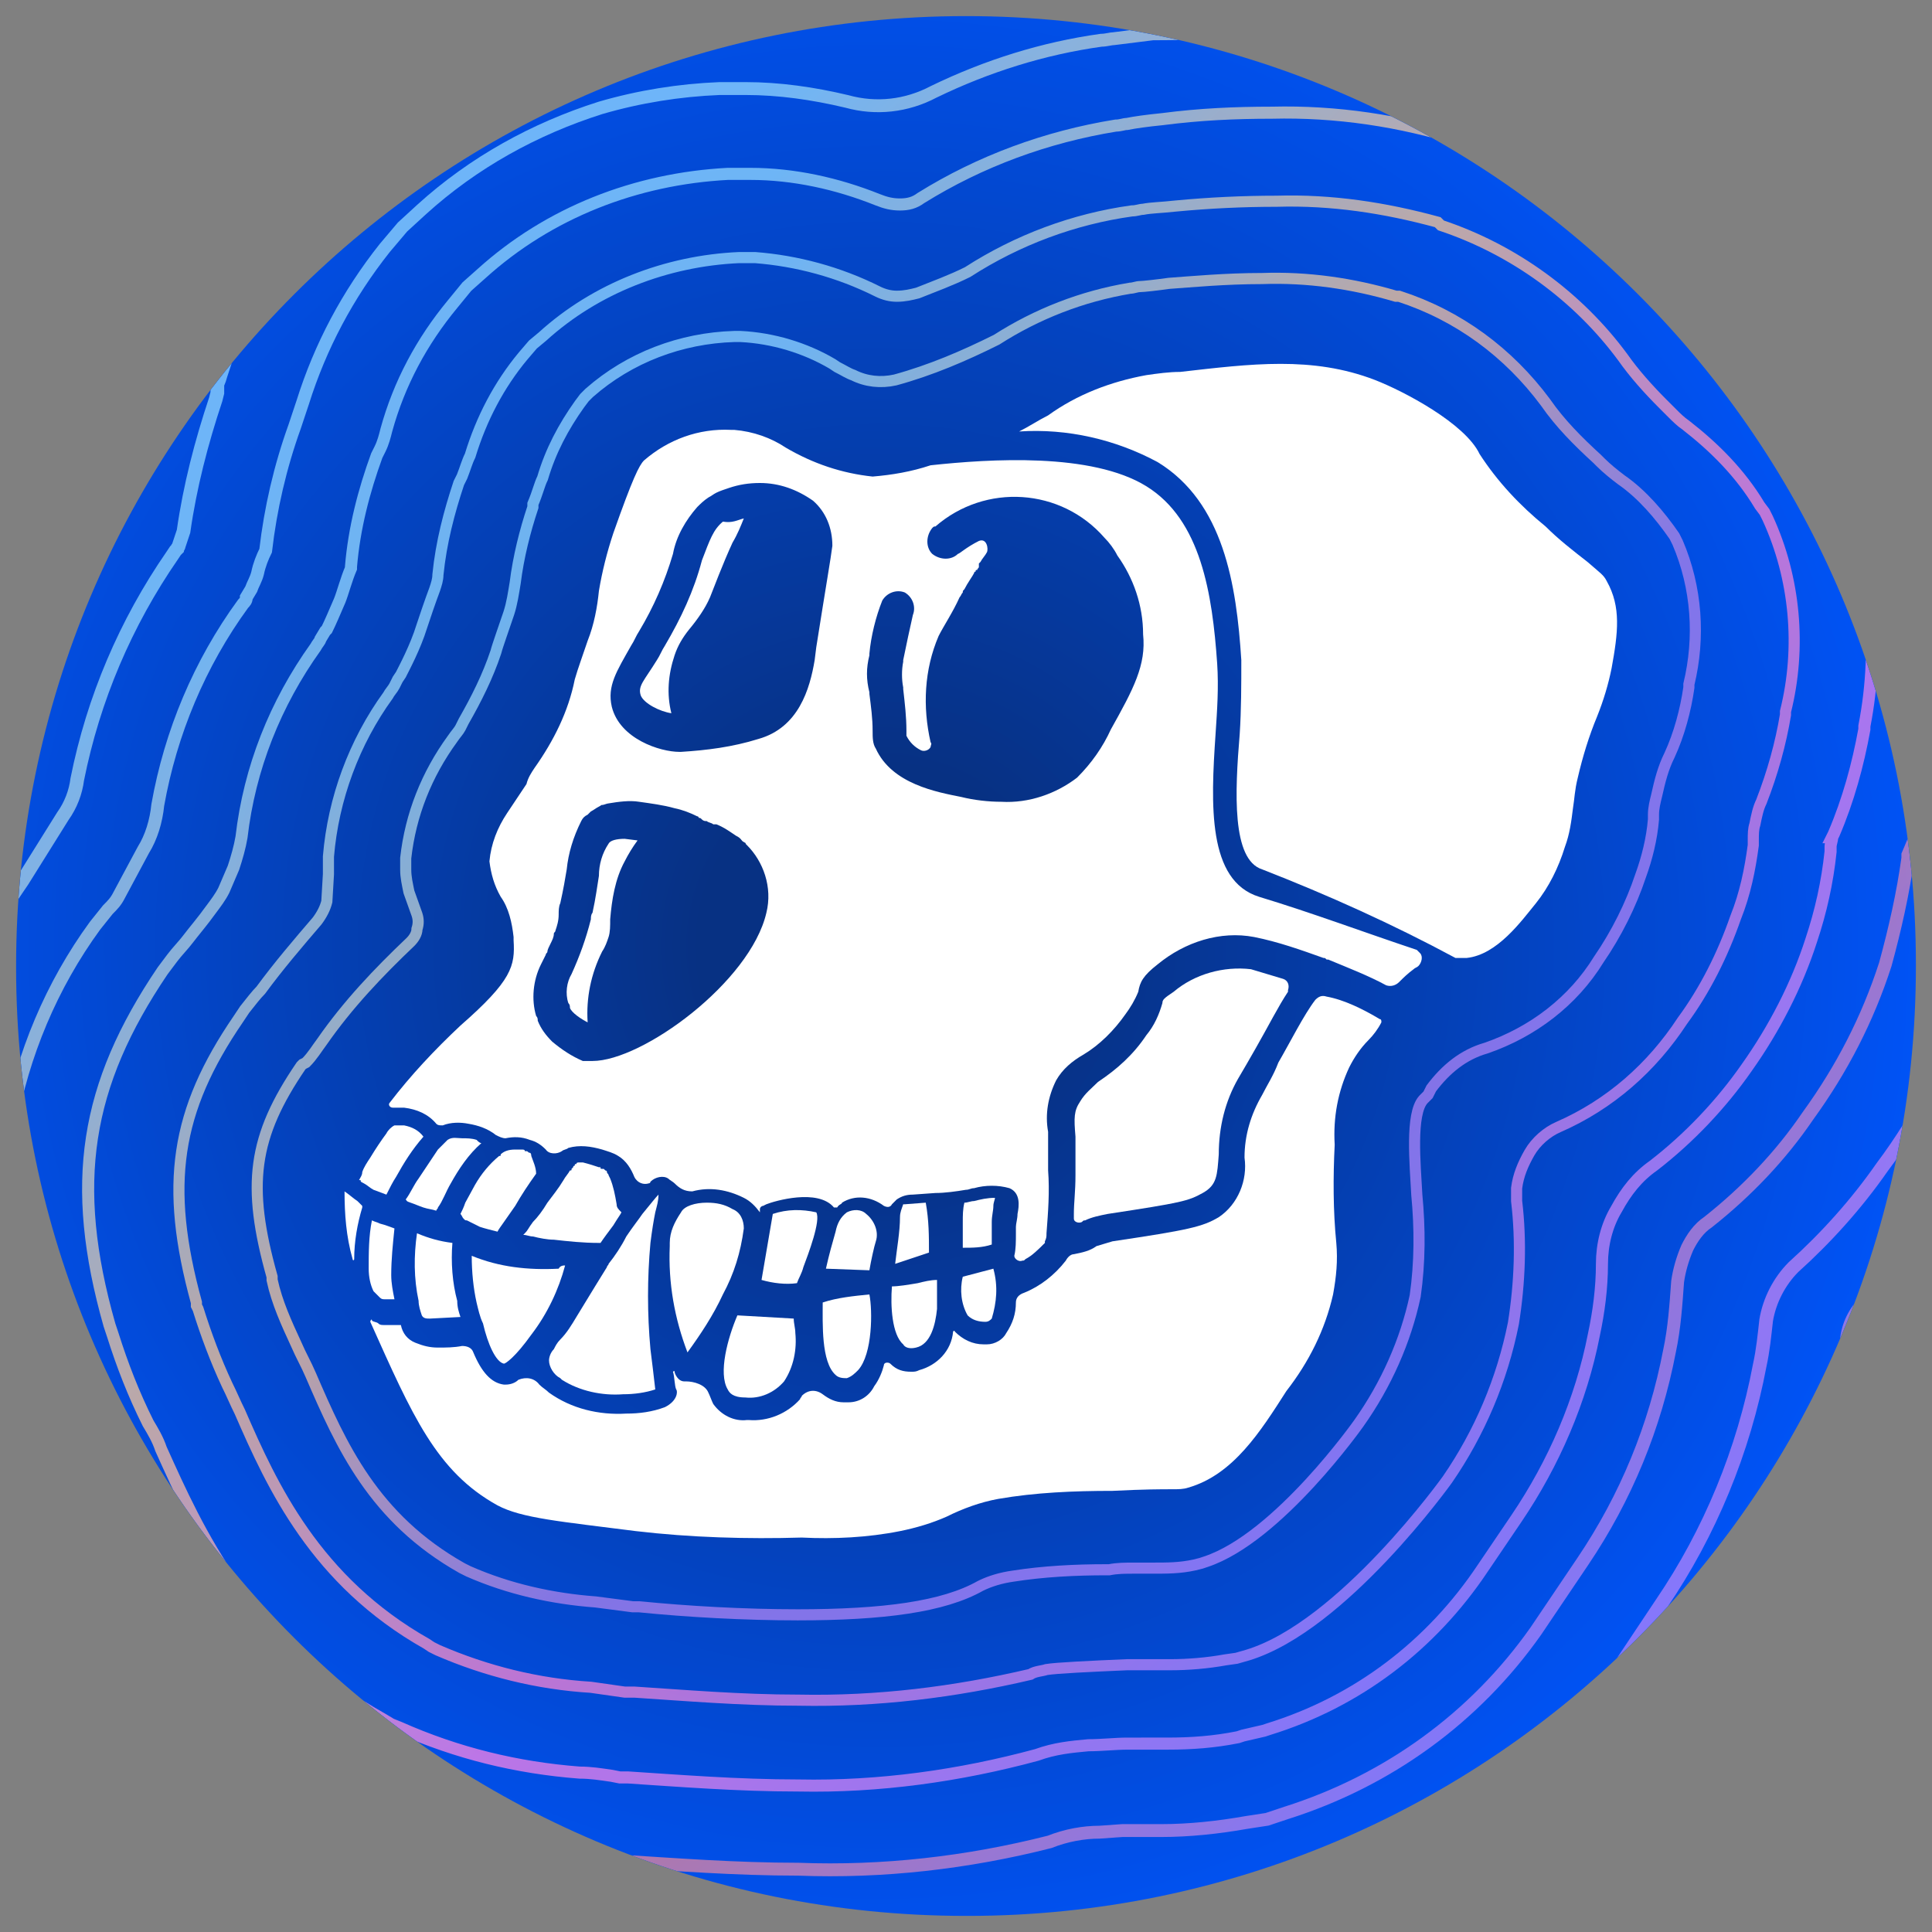 <?xml version="1.0" encoding="utf-8"?>
<!-- Generator: Adobe Illustrator 26.0.1, SVG Export Plug-In . SVG Version: 6.00 Build 0)  -->
<svg version="1.1" id="Layer_1" xmlns="http://www.w3.org/2000/svg" xmlns:xlink="http://www.w3.org/1999/xlink" x="0px" y="0px"
	 viewBox="0 0 120 120" style="enable-background:new 0 0 120 120;" xml:space="preserve">
<rect x="0" y="0" width="120" height="120" fill="#808080" stroke="none"/>
<style type="text/css">
	.st0{clip-path:url(#SVGID_00000134244387469999084940000006027587070026586284_);}
	.st1{fill:url(#SVGID_00000096744531127599617480000013112814576683512736_);}
	.st2{fill:#FFFFFF;}
	.st3{opacity:0.8;}
	.st4{fill:none;stroke:url(#SVGID_00000031185279596455366890000005580626483818711724_);stroke-width:0.85;stroke-miterlimit:10;}
	.st5{fill:none;stroke:url(#SVGID_00000180359553365539659290000001595263875545582524_);stroke-width:0.85;stroke-miterlimit:10;}
	.st6{fill:none;stroke:url(#SVGID_00000132810701416612968310000001431860495958610868_);stroke-width:0.8;stroke-miterlimit:10;}
	.st7{fill:none;stroke:url(#SVGID_00000148640937116654042920000015775040760754599335_);stroke-width:0.75;stroke-miterlimit:10;}
	.st8{fill:none;stroke:url(#SVGID_00000175310107271479749300000002694309571978204578_);stroke-width:0.69;stroke-miterlimit:10;}
	.st9{fill:none;stroke:url(#SVGID_00000124141419670556349690000001669130692373121944_);stroke-width:0.69;stroke-miterlimit:10;}
</style>
<g>
	<defs>
		<path id="SVGID_1_" d="M60,1L60,1c32.6,0,59,26.4,59,58.9c0,0,0,0.1,0,0.1l0,0c0,32.6-26.4,59-58.9,59c0,0-0.1,0-0.1,0l0,0
			C27.4,119,1,92.6,1,60.1c0,0,0-0.1,0-0.1l0,0C1,27.4,27.4,1,60,1C59.9,1,60,1,60,1z"/>
	</defs>
	<clipPath id="SVGID_00000052820138625715029460000003008674782272849293_">
		<use xlink:href="#SVGID_1_"  style="overflow:visible;"/>
	</clipPath>
	<g style="clip-path:url(#SVGID_00000052820138625715029460000003008674782272849293_);">
		
			<radialGradient id="SVGID_00000159434331051746276320000004609215254868487863_" cx="-2161.345" cy="420.351" r="0.8" gradientTransform="matrix(5.056567e-15 82.58 82.58 -5.056567e-15 -34657.652 178542.703)" gradientUnits="userSpaceOnUse">
			<stop  offset="0.17" style="stop-color:#073183"/>
			<stop  offset="1" style="stop-color:#0054F9"/>
		</radialGradient>
		<path style="fill:url(#SVGID_00000159434331051746276320000004609215254868487863_);" d="M60,1L60,1c32.6,0,59,26.4,59,58.9
			c0,0,0,0.1,0,0.1l0,0c0,32.6-26.4,59-58.9,59c0,0-0.1,0-0.1,0l0,0C27.4,119,1,92.6,1,60.1c0,0,0-0.1,0-0.1l0,0C1,27.4,27.4,1,60,1
			C59.9,1,60,1,60,1z"/>
		<path class="st2" d="M100.1,41.5c-0.2,1-0.5,2-0.9,3l0,0c-0.5,1.2-0.9,2.5-1.2,3.8c-0.2,0.8-0.2,1.3-0.3,1.9l0,0
			c-0.1,0.8-0.2,1.6-0.5,2.4c-0.4,1.3-1,2.5-1.8,3.5c-0.9,1.1-2.4,3.2-4.3,3.4h-0.7c-3.9-2.1-7.9-3.9-12-5.5
			c-1.9-0.6-1.7-4.8-1.4-8.4c0.1-1.5,0.1-3.1,0.1-4.6c-0.3-4.7-1.1-9.8-5.2-12.3c-2.6-1.4-5.6-2.1-8.6-1.9c0.6-0.3,1.2-0.7,1.8-1
			l0,0c1.8-1.3,3.9-2.1,6.1-2.5c0.7-0.1,1.4-0.2,2.1-0.2c4.4-0.5,8.2-1,12.1,0.5c1.8,0.7,5.6,2.7,6.5,4.6c1.1,1.7,2.5,3.2,4.1,4.5
			c0.8,0.8,1.7,1.5,2.6,2.2l0,0c0.8,0.7,1,0.8,1.2,1.2C100.7,37.7,100.5,39.3,100.1,41.5z"/>
		<path class="st2" d="M79.7,60.8c0.3,0.1,0.4,0.4,0.3,0.7c0,0,0,0.1,0,0.1c-0.6,0.9-1.2,2.1-2,3.5c-0.4,0.7-0.8,1.4-1.1,1.9
			c-0.8,1.4-1.2,3-1.2,4.7c-0.1,1.3-0.1,1.9-1,2.4c-0.9,0.5-1.3,0.6-5.9,1.3c-0.5,0.1-1,0.2-1.4,0.4c-0.1,0-0.1,0-0.2,0.1
			c-0.2,0.1-0.5,0-0.5-0.2c0-0.1,0-0.2,0-0.3c0-0.7,0.1-1.4,0.1-2.4v-2.4c-0.1-1.2-0.1-1.6,0.3-2.2c0.3-0.5,0.7-0.8,1.1-1.2
			c1.2-0.8,2.2-1.7,3-2.9c0.5-0.6,0.8-1.3,1-2c0-0.2,0.1-0.3,0.7-0.7c1.3-1.1,3.1-1.6,4.8-1.4C78.4,60.4,79,60.6,79.7,60.8
			L79.7,60.8z"/>
		<path class="st2" d="M61.6,81.9c-0.1,0.1-0.2,0.2-0.4,0.2c-0.4,0-0.8-0.1-1.1-0.4c-0.4-0.7-0.5-1.6-0.3-2.4l1.9-0.5
			C62,79.9,61.9,80.9,61.6,81.9z"/>
		<path class="st2" d="M61.7,74.9c0,0.3-0.1,0.6-0.1,1v1.4c-0.6,0.2-1.2,0.2-1.8,0.2v-1.6c0-0.4,0-0.8,0.1-1.2
			c0.2,0,0.4-0.1,0.6-0.1c0.4-0.1,0.8-0.2,1.3-0.2C61.8,74.5,61.7,74.7,61.7,74.9z"/>
		<path class="st2" d="M58.2,81.3c-0.1,1-0.4,2.2-1.3,2.4c-0.4,0.1-0.7,0-0.8-0.2c-0.7-0.6-0.8-2.4-0.7-3.6c0.4,0,1-0.1,1.6-0.2
			c0.4-0.1,0.8-0.2,1.2-0.2L58.2,81.3z"/>
		<path class="st2" d="M57.7,77.8l-2.1,0.7c0.1-0.9,0.3-2,0.3-2.9c0-0.3,0.1-0.5,0.2-0.8h0.1l1.3-0.1C57.7,75.8,57.7,76.8,57.7,77.8
			z"/>
		<path class="st2" d="M54.4,77.1c-0.1,0.3-0.3,1.2-0.4,1.8l-2.7-0.1c0.2-0.9,0.4-1.6,0.6-2.3c0.1-0.5,0.3-0.9,0.7-1.2
			c0.4-0.2,0.9-0.2,1.2,0.1C54.3,75.8,54.6,76.5,54.4,77.1z"/>
		<path class="st2" d="M53.3,85.1c-0.2,0.2-0.4,0.4-0.7,0.5c-0.2,0-0.5,0-0.7-0.2c-0.9-0.8-0.8-3.2-0.8-4.5c0.9-0.3,1.9-0.4,2.9-0.5
			C54.2,81.4,54.2,84.1,53.3,85.1z"/>
		<path class="st2" d="M49.9,78.7c-0.1,0.4-0.3,0.7-0.4,1c-0.7,0.1-1.5,0-2.2-0.2l0.7-4.1c0.9-0.3,1.8-0.3,2.7-0.1
			C51,75.8,50.2,77.9,49.9,78.7z"/>
		<path class="st2" d="M48.7,85.8c-0.6,0.7-1.5,1.1-2.4,1c-0.8,0-1-0.3-1.1-0.5c-0.6-1,0-3.2,0.6-4.6l3.5,0.2c0,0.3,0.1,0.6,0.1,0.9
			C49.5,83.8,49.3,84.9,48.7,85.8z"/>
		<path class="st2" d="M78.2,55.7c-3.2-1-3-5.7-2.7-10.1c0.1-1.5,0.2-2.9,0.1-4.4c-0.3-4.3-1-8.9-4.4-11c-3.4-2.1-9.7-1.7-13.4-1.3
			l0,0c-1.2,0.4-2.4,0.6-3.6,0.7c-1.9-0.2-3.7-0.8-5.4-1.8c-0.9-0.6-2-1-3.2-1.1h-0.2c-2-0.1-3.9,0.6-5.4,1.9
			c-0.3,0.3-0.7,1.1-1.9,4.5c-0.4,1.2-0.7,2.4-0.9,3.6c-0.1,1-0.3,2.1-0.7,3.1c-0.3,0.9-0.6,1.7-0.8,2.4c-0.4,2-1.3,3.8-2.5,5.5
			c-0.2,0.3-0.4,0.6-0.5,1c-0.4,0.6-0.8,1.2-1.2,1.8c-0.6,0.9-1,1.9-1.1,3c0.1,0.8,0.3,1.5,0.7,2.2c0.5,0.7,0.7,1.6,0.8,2.5v0.2
			c0.1,1.6-0.1,2.5-3.3,5.3c-1.6,1.5-3.1,3.1-4.4,4.8c-0.1,0.1,0,0.3,0.2,0.3h0.7c0.8,0.1,1.5,0.4,2,1c0.1,0.1,0.2,0.1,0.4,0.1
			c0.5-0.2,1.1-0.2,1.6-0.1c0.6,0.1,1.2,0.3,1.7,0.7c0.2,0.1,0.4,0.2,0.6,0.2c0.5-0.1,1-0.1,1.5,0.1c0.4,0.1,0.7,0.3,1,0.6
			c0.2,0.3,0.7,0.3,1,0.1c0.1-0.1,0.3-0.1,0.4-0.2c0.7-0.2,1.4-0.1,2.1,0.1c0.3,0.1,0.7,0.2,1,0.4c0.5,0.3,0.8,0.8,1,1.3
			c0.2,0.4,0.6,0.5,0.9,0.4c0,0,0.1,0,0.1-0.1c0.3-0.3,0.8-0.4,1.1-0.2c0.1,0.1,0.3,0.2,0.4,0.3c0.3,0.3,0.6,0.5,1.1,0.5
			c1.1-0.3,2.2-0.1,3.2,0.4c0.4,0.2,0.7,0.5,1,0.9l0,0v-0.2c0-0.1,0.1-0.2,0.2-0.2l0.2-0.1c0.5-0.2,3.2-1,4.2,0.2c0.1,0,0.1,0,0.2,0
			c0.1-0.2,0.3-0.2,0.3-0.3c0.8-0.5,1.8-0.4,2.6,0.2c0.2,0.1,0.4,0.1,0.5-0.1l0.3-0.3c0.3-0.2,0.6-0.3,1-0.3l1.4-0.1
			c0.6,0,1.3-0.1,1.9-0.2H60c0.2,0,0.3-0.1,0.5-0.1c0.7-0.2,1.5-0.2,2.2,0c0.7,0.3,0.6,1.1,0.5,1.6c0,0.3-0.1,0.6-0.1,0.8v0.4
			c0,0.5,0,1-0.1,1.4l0,0L63,78c0,0.2,0.3,0.4,0.5,0.3c0.1,0,0.1,0,0.2-0.1c0.4-0.2,0.8-0.6,1.2-1v-0.1c0.1-0.2,0.1-0.3,0.1-0.5
			c0.1-1.3,0.2-2.6,0.1-3.9v-2.4c-0.2-1.1,0-2.2,0.5-3.2c0.4-0.7,1-1.2,1.7-1.6c1-0.6,1.9-1.5,2.6-2.5c0.3-0.4,0.6-0.9,0.8-1.4
			c0.1-0.6,0.3-1,1.2-1.7c1.7-1.4,3.9-2.1,6-1.7c1.5,0.3,2.9,0.8,4.3,1.3l0,0c0.1,0,0.1,0,0.2,0.1h0.1c1.2,0.5,2.5,1,3.6,1.6
			c0.3,0.1,0.6,0,0.8-0.2c0.3-0.3,0.5-0.5,0.9-0.8c0.1-0.1,0.2-0.1,0.3-0.2c0.2-0.2,0.3-0.6,0.1-0.8c-0.1-0.1-0.1-0.1-0.2-0.2
			C84.7,57.9,81.5,56.7,78.2,55.7z M47.6,56.7c-1,4.3-7.7,9.2-10.8,9.2h-0.6c-0.7-0.3-1.3-0.7-1.9-1.2c-0.4-0.4-0.7-0.8-0.9-1.3
			c0-0.1,0-0.2-0.1-0.3c-0.3-1-0.2-2.2,0.3-3.2l0.3-0.6c0-0.1,0.1-0.1,0.1-0.2s0.1-0.3,0.2-0.5c0.1-0.2,0.2-0.4,0.2-0.6
			c0-0.1,0.1-0.1,0.1-0.2c0.1-0.3,0.2-0.6,0.2-1c0-0.2,0-0.5,0.1-0.7c0.2-0.9,0.3-1.5,0.4-2.1c0.1-1,0.4-2,0.9-3
			c0.1-0.2,0.2-0.3,0.4-0.4l0.1-0.1l0.1-0.1c0.2-0.1,0.3-0.2,0.5-0.3s0.1-0.1,0.2-0.1s0.3-0.1,0.4-0.1c0.6-0.1,1.3-0.2,1.9-0.1
			c0.7,0.1,1.5,0.2,2.2,0.4c0.5,0.1,1,0.3,1.4,0.5c0,0,0.1,0,0.1,0.1c0.1,0,0.1,0,0.2,0.1c0.1,0.1,0.2,0.1,0.3,0.1
			c0.1,0.1,0.3,0.1,0.4,0.2h0.2c0.5,0.2,0.9,0.5,1.2,0.7c0.4,0.2,0.3,0.3,0.5,0.4c0.2,0.1,0.1,0.1,0.1,0.1l0.1,0.1
			C47.4,53.5,48,55.1,47.6,56.7L47.6,56.7z M50.7,40.2L50.6,41c-0.3,1.8-1,4.2-3.5,4.9c-1.6,0.5-3.2,0.7-4.8,0.8h-0.1
			c-1.2,0-3.7-0.8-4.2-2.8c-0.3-1.3,0.3-2.2,1.2-3.8c0.2-0.3,0.3-0.6,0.5-0.9c0.9-1.5,1.6-3.1,2.1-4.8c0.2-1.1,0.8-2.1,1.5-2.9
			c0.2-0.2,0.4-0.4,0.7-0.6c0.2-0.1,0.3-0.2,0.5-0.3c0.2-0.1,0.5-0.2,0.8-0.3c0.6-0.2,1.2-0.3,1.9-0.3c1.2,0,2.3,0.4,3.3,1.1
			c0.8,0.7,1.2,1.7,1.2,2.8C51.6,34.7,51.3,36.4,50.7,40.2z M69,45.3c-0.5,1.1-1.2,2.1-2.1,3c-1.3,1-3,1.6-4.7,1.5
			c-0.8,0-1.7-0.1-2.5-0.3c-1.5-0.3-4.3-0.8-5.3-3c-0.2-0.3-0.2-0.7-0.2-1.1c0-0.8-0.1-1.5-0.2-2.3v-0.1c-0.2-0.8-0.2-1.5,0-2.3
			v-0.1c0.1-1.1,0.4-2.3,0.8-3.3c0.3-0.5,0.9-0.7,1.4-0.5c0.5,0.3,0.7,0.9,0.5,1.4c-0.2,0.9-0.4,1.8-0.6,2.8v0.1
			c-0.1,0.5-0.1,1.1,0,1.6v0.1c0.1,0.9,0.2,1.7,0.2,2.6v0.3c0.2,0.4,0.5,0.7,0.9,0.9c0.2,0.1,0.5,0,0.6-0.2c0-0.1,0.1-0.2,0-0.3
			c-0.5-2.2-0.4-4.5,0.5-6.6c0.3-0.6,0.9-1.5,1.3-2.4l0,0c0.1-0.1,0.1-0.2,0.2-0.3c0-0.1,0-0.1,0.1-0.2c0.2-0.4,0.5-0.8,0.6-1
			c0,0,0-0.1,0.1-0.1c0,0,0,0,0,0c0-0.1,0-0.1,0.1-0.1c0-0.1,0.1-0.1,0.1-0.2v-0.1l0,0V35l0.1-0.1l0,0c0.1-0.2,0.3-0.4,0.4-0.6
			c0.1-0.2,0-0.9-0.5-0.7c-0.8,0.4-1.2,0.8-1.3,0.8c-0.4,0.4-1.1,0.4-1.6,0c-0.4-0.4-0.4-1.1,0-1.6c0.1-0.1,0.1-0.1,0.2-0.1
			c3.1-2.7,7.8-2.4,10.5,0.7c0.3,0.3,0.6,0.7,0.8,1.1c1,1.4,1.6,3.1,1.6,4.9C71.2,41.3,70.4,42.8,69,45.3L69,45.3z"/>
		<path class="st2" d="M46.2,32.2c-0.2,0.5-0.4,1-0.7,1.5c-0.6,1.3-1.2,2.9-1.4,3.4c-0.3,0.7-0.8,1.4-1.3,2c-0.4,0.5-0.7,1-0.9,1.6
			c-0.4,1.2-0.5,2.4-0.2,3.6c-0.7-0.1-1.7-0.6-1.9-1.1c-0.2-0.6,0.2-0.9,1-2.2c0.2-0.3,0.3-0.6,0.5-0.9c1-1.7,1.8-3.4,2.3-5.3
			c0.5-1.3,0.7-1.9,1.3-2.4C45.5,32.5,45.8,32.3,46.2,32.2z"/>
		<path class="st2" d="M44.9,80.4c-0.6,1.3-1.4,2.5-2.2,3.6c-0.8-2.1-1.2-4.3-1.1-6.6v-0.2c0-0.7,0.3-1.3,0.7-1.9
			c0.2-0.4,0.9-0.6,1.6-0.6c0.6,0,1.1,0.1,1.6,0.4l0,0c0.5,0.2,0.7,0.7,0.7,1.2C46,77.8,45.6,79.1,44.9,80.4z"/>
		<path class="st2" d="M85.7,63.3c0.1,0,0.1,0.1,0.1,0.2c-0.2,0.4-0.5,0.8-0.8,1.1c-0.5,0.5-0.9,1.1-1.2,1.7c-0.7,1.5-1,3.1-0.9,4.8
			c-0.1,2-0.1,4.1,0.1,6.1c0.1,1.1,0,2.1-0.2,3.2c-0.5,2.2-1.5,4.2-2.9,6c-1.6,2.5-3.3,5.2-6.1,6c-0.3,0.1-0.6,0.1-1,0.1
			c-0.7,0-1.7,0-3.7,0.1c-2.4,0-4.8,0.1-7.1,0.5c-1.1,0.2-2.2,0.6-3.2,1.1c-0.9,0.4-1.9,0.7-2.9,0.9c-2,0.4-4.1,0.5-6.1,0.4
			c-3.4,0.1-6.9,0-10.3-0.4c-4.7-0.6-7.1-0.8-8.6-1.6c-3.8-2.1-5.3-5.6-7.9-11.4l0,0c0-0.1,0.1-0.2,0.1-0.1s0.3,0.1,0.4,0.2
			c0.1,0.1,0.2,0.1,0.4,0.1h1c0.1,0.5,0.4,0.9,0.9,1.1c0.5,0.2,0.9,0.3,1.4,0.3c0.5,0,1,0,1.5-0.1c0.3,0,0.6,0.1,0.7,0.4
			c0.5,1.2,1.1,1.9,1.9,2h0.1c0.3,0,0.6-0.1,0.8-0.3c0.5-0.2,1-0.1,1.3,0.3c0.2,0.2,0.4,0.3,0.6,0.5c1.4,1,3.1,1.4,4.8,1.3
			c0.8,0,1.6-0.1,2.4-0.4c0.8-0.4,0.8-1,0.7-1.1c-0.1-0.2-0.1-0.8-0.2-1.1c0,0,0.1-0.1,0.1,0s0.2,0.6,0.6,0.6h0.1
			c0.5,0,1.2,0.2,1.4,0.7c0.1,0.2,0.2,0.5,0.3,0.7c0.5,0.7,1.3,1.1,2.1,1h0.1c1.2,0.1,2.4-0.4,3.2-1.3c0-0.1,0.1-0.1,0.1-0.2
			c0.4-0.4,0.9-0.4,1.3-0.1c0.4,0.3,0.8,0.5,1.3,0.5h0.3c0.7,0,1.3-0.4,1.6-1c0.3-0.4,0.5-0.9,0.6-1.3c0-0.2,0.3-0.2,0.4-0.1
			c0.4,0.4,0.8,0.5,1.3,0.5c0.2,0,0.3,0,0.5-0.1c1.1-0.3,2-1.2,2.1-2.4c0,0,0.1-0.1,0.1,0c0.5,0.5,1.1,0.8,1.8,0.8h0.2
			c0.5,0,1-0.3,1.2-0.7c0.4-0.6,0.6-1.2,0.6-1.9c0-0.3,0.2-0.5,0.5-0.6c1-0.4,1.9-1.1,2.6-2l0,0c0.1-0.2,0.3-0.4,0.5-0.4
			c0.5-0.1,1-0.2,1.4-0.5c0.3-0.1,0.7-0.2,1-0.3c4.7-0.7,5.6-0.9,6.6-1.5c1.2-0.8,1.8-2.3,1.6-3.7c0-1.4,0.4-2.7,1.1-3.9
			c0.3-0.6,0.7-1.2,1-2c0.7-1.2,1.6-3,2.3-3.9c0.2-0.2,0.4-0.3,0.7-0.2C83.5,62.1,84.7,62.7,85.7,63.3z"/>
		<path class="st2" d="M40.4,77.2c-0.2,2.2-0.2,4.4,0,6.6c0.1,0.8,0.2,1.6,0.3,2.5c-0.6,0.2-1.3,0.3-2,0.3c-1.3,0.1-2.7-0.2-3.8-0.9
			l-0.1-0.1c-0.4-0.2-0.7-0.7-0.7-1.1c0-0.2,0.1-0.5,0.3-0.7c0.1-0.2,0.2-0.4,0.4-0.6c0.4-0.4,0.7-0.9,1-1.4
			c1.1-1.8,1.4-2.3,1.9-3.1c0-0.1,0.1-0.1,0.1-0.2c0.4-0.5,0.8-1.1,1.1-1.7c0.4-0.6,0.8-1.1,1-1.4c0.5-0.6,0.8-1,1-1.2
			c0,0.4-0.1,0.7-0.2,1.1C40.6,75.8,40.5,76.4,40.4,77.2L40.4,77.2z"/>
		<path class="st2" d="M39.6,52.2L39.6,52.2c-0.3,0.4-0.6,0.9-0.8,1.3c-0.6,1.1-0.8,2.4-0.9,3.6c0,0.4,0,0.8-0.1,1.1
			c-0.1,0.3-0.2,0.6-0.4,0.9c-0.7,1.4-1,2.9-0.9,4.4c-0.4-0.2-1-0.6-1.1-0.9c0-0.1,0-0.2-0.1-0.3c-0.2-0.6-0.1-1.3,0.2-1.8
			c0.5-1.1,0.9-2.2,1.2-3.4c0-0.1,0-0.3,0.1-0.4c0.2-0.9,0.3-1.7,0.4-2.3c0-0.7,0.2-1.4,0.6-2c0.1-0.2,0.5-0.3,1-0.3L39.6,52.2z"/>
		<path class="st2" d="M38.3,74.8c-0.1-0.6-0.2-1.1-0.4-1.6L37.8,73c0-0.1-0.1-0.1-0.1-0.2l0,0c0,0,0-0.1-0.1-0.1c0,0,0,0,0,0
			l-0.1-0.1h-0.1c-0.1,0-0.1,0-0.1-0.1h-0.1c-0.3-0.1-0.6-0.2-1-0.3H36c-0.1,0-0.2,0-0.2,0.1c-0.1,0-0.1,0-0.1,0.1
			c0,0-0.1,0-0.1,0.1l0,0l-0.1,0.1c0,0.1,0,0.1-0.1,0.1l0,0c-0.1,0.2-0.3,0.4-0.4,0.6c-0.3,0.5-0.7,1-1,1.4
			c-0.3,0.5-0.6,0.9-0.9,1.2c-0.3,0.4-0.3,0.5-0.5,0.7l-0.1,0.1c0.2,0,0.4,0.1,0.6,0.1c0.4,0.1,0.9,0.2,1.3,0.2
			c0.9,0.1,1.8,0.2,2.8,0.2h0.1c0.2-0.3,0.5-0.7,0.8-1.1c0.3-0.5,0.4-0.6,0.5-0.8C38.4,75.1,38.3,75,38.3,74.8z"/>
		<path class="st2" d="M35.1,78.6c-0.4,1.5-1.1,3-2.1,4.3c-1,1.4-1.6,1.8-1.7,1.8c-0.5-0.1-1-1.2-1.3-2.5c-0.2-0.4-0.3-0.9-0.4-1.3
			c-0.2-0.9-0.3-1.9-0.3-2.9c1.7,0.7,3.5,0.9,5.4,0.8l0,0C34.8,78.6,35,78.6,35.1,78.6z"/>
		<path class="st2" d="M33.3,72.9L33.3,72.9c-0.5,0.7-0.9,1.3-1.3,2c-0.2,0.3-0.5,0.7-0.7,1c-0.2,0.3-0.3,0.4-0.4,0.6
			c-0.4-0.1-0.8-0.2-1.1-0.3L29,75.8c-0.1,0-0.1,0-0.2-0.1s-0.1-0.2-0.2-0.3l0,0c0.1-0.2,0.2-0.4,0.3-0.7l0.6-1.1
			c0.4-0.7,0.9-1.3,1.5-1.8c0.1,0,0.1,0,0.1-0.1c0.2-0.2,0.5-0.3,0.9-0.3h0.4c0.1,0,0.2,0,0.2,0.1h0.1c0.1,0,0.1,0.1,0.2,0.1
			c0.1,0,0.1,0.2,0.1,0.2C33.1,72.1,33.3,72.5,33.3,72.9z"/>
		<path class="st2" d="M29.9,71c-0.8,0.7-1.4,1.6-1.9,2.5c-0.3,0.5-0.5,1.1-0.8,1.5c0,0.1-0.1,0.1-0.1,0.2c-0.3-0.1-0.5-0.1-0.8-0.2
			c-0.3-0.1-0.5-0.2-0.8-0.3c-0.3-0.1-0.2-0.1-0.3-0.2c0.3-0.4,0.5-0.9,0.8-1.3c0.4-0.6,0.8-1.2,1.2-1.8c0.2-0.2,0.4-0.4,0.6-0.6
			c0.3-0.2,0.6-0.1,0.9-0.1c0.3,0,0.6,0,0.9,0.1C29.7,70.9,29.8,71,29.9,71z"/>
		<path class="st2" d="M28.6,81.8L28.6,81.8l-1.9,0.1c-0.2,0-0.4,0-0.5-0.2c-0.1-0.3-0.2-0.6-0.2-0.9c-0.3-1.4-0.3-2.8-0.1-4.2
			c0.7,0.3,1.4,0.5,2.2,0.6c-0.1,1.2,0,2.5,0.3,3.6C28.4,81.2,28.5,81.5,28.6,81.8z"/>
		<path class="st2" d="M26.3,70.6c-0.7,0.8-1.2,1.6-1.7,2.5c-0.2,0.3-0.4,0.7-0.6,1.1l-0.8-0.3c-0.2-0.1-0.4-0.3-0.6-0.4
			s-0.2-0.1-0.2-0.2h-0.1c0.1-0.2,0.2-0.3,0.2-0.5c0.1-0.3,0.3-0.6,0.5-0.9c0.3-0.5,0.7-1.1,1-1.5c0.1-0.2,0.3-0.4,0.5-0.5
			c0.2,0,0.4,0,0.6,0C25.6,70,26,70.2,26.3,70.6L26.3,70.6z"/>
		<path class="st2" d="M21.4,74L21.4,74c0.3,0.2,0.5,0.4,0.8,0.6l0.3,0.3v0.1C22.2,76,22,77.1,22,78.2c0,0.1-0.1,0.1-0.1,0
			C21.5,76.8,21.4,75.4,21.4,74z"/>
		<path class="st2" d="M24.5,76.3c-0.1,1-0.2,1.9-0.2,2.9c0,0.5,0.1,1,0.2,1.5h-0.6c-0.1,0-0.2,0-0.3-0.1l-0.4-0.4
			c-0.2-0.4-0.3-0.9-0.3-1.4c0-1,0-2,0.2-3c0.2,0.1,0.3,0.1,0.5,0.2C24,76.1,24.2,76.2,24.5,76.3z"/>
		<g class="st3">
			
				<linearGradient id="SVGID_00000132087961844083419840000001426118435712340152_" gradientUnits="userSpaceOnUse" x1="113.518" y1="-1648.487" x2="248.715" y2="-1790.377" gradientTransform="matrix(1 0 0 -1 -120.94 -1660.64)">
				<stop  offset="0.21" style="stop-color:#89D0FF"/>
				<stop  offset="0.4" style="stop-color:#EBBF9A"/>
				<stop  offset="0.6" style="stop-color:#EB8280"/>
				<stop  offset="0.84" style="stop-color:#A281FF"/>
			</linearGradient>
			
				<path style="fill:none;stroke:url(#SVGID_00000132087961844083419840000001426118435712340152_);stroke-width:0.85;stroke-miterlimit:10;" d="
				M49.6,125.9c-4.3,0-8.4-0.3-11.9-0.6l-1-0.1l-1-0.1c-0.4-0.1-1-0.1-1.5-0.2c-5.6-0.5-11.1-1.9-16.3-4.2l-1.1-0.5l-1-0.6
				C3,112.4-2,101.3-4.5,95.5c-0.2-0.4-0.4-0.9-0.6-1.3c-1.2-2.4-2.1-4.8-2.9-7.4l-0.2-0.5l-0.1-0.5c-1.8-5.9-2.4-12.1-1.5-18.3
				c0.9-6,3.2-11.6,6.7-16.5l1.9-3.2c0.4-0.7,0.7-1.4,0.9-2.1C0.8,40.5,3,35.4,6.1,30.9c0.4-3,1.2-5.9,2.2-8.7l0.2-0.4l0.1-0.4
				c0-0.1,0.1-0.2,0.1-0.4c1.5-4.7,3.8-9,6.9-12.9l1.6-2l1.7-1.5c4.3-4,9.5-6.9,15.1-8.6c3.1-1,6.4-1.5,9.7-1.7h2.5
				c2,0,4.1,0.2,6.1,0.5c1.3,0.2,2.5,0.1,3.7-0.4c3.5-1.4,7.2-2.4,10.9-3c0.3,0,0.6-0.1,0.8-0.1c0.6-0.1,1.5-0.2,2.7-0.3
				c2-0.2,5-0.4,8.3-0.4c5.8-0.1,11.5,0.8,17,2.7l0.4,0.2l0.4,0.2c8.1,2.9,15.2,8.1,20.4,15l0.2,0.3l0.6,0.5
				c3.6,2.8,6.7,6.3,9.1,10.2l0.8,1.2l0.7,1.2c3.7,7.7,4.7,16.5,3,24.8v0.2c-0.4,2.8-1.2,5.5-2.2,8.1c-0.4,2.5-1,5-1.8,7.4
				c-1.5,4.3-3.5,8.4-6.2,12.1c-1.5,2.2-3.3,4.3-5.2,6.1c-0.7,0.7-1.1,1.5-1.2,2.5l-0.3,1.7c-1.1,5.9-3.4,11.5-6.7,16.5l-4.5,6.5
				c-5,6.5-11.9,11.3-19.8,13.7l-1.9,0.6l-2,0.4c-2.3,0.4-4.7,0.6-7.1,0.6H70c-0.9,0-1.8,0.2-2.7,0.5
				C61.5,125.3,55.5,125.9,49.6,125.9L49.6,125.9z"/>
			
				<linearGradient id="SVGID_00000069387575626521763980000012529584328471383699_" gradientUnits="userSpaceOnUse" x1="118.918" y1="-1654.439" x2="243.563" y2="-1785.789" gradientTransform="matrix(1 0 0 -1 -120.94 -1660.64)">
				<stop  offset="0.21" style="stop-color:#89D0FF"/>
				<stop  offset="0.4" style="stop-color:#EBBF9A"/>
				<stop  offset="0.6" style="stop-color:#EB80DA"/>
				<stop  offset="0.84" style="stop-color:#A281FF"/>
			</linearGradient>
			
				<path style="fill:none;stroke:url(#SVGID_00000069387575626521763980000012529584328471383699_);stroke-width:0.85;stroke-miterlimit:10;" d="
				M49.6,121.4c-4.1,0-8.1-0.3-11.4-0.6l-0.8-0.1l-0.8-0.1c-0.5-0.1-1-0.1-1.7-0.2c-5-0.4-9.9-1.7-14.5-3.7l-0.9-0.4l-0.9-0.5
				C7.2,109.3,2.9,99.8,0.2,94c-0.2-0.4-0.4-1-0.6-1.3c-1.1-2.2-1.9-4.5-2.6-6.8L-3,85.5l-0.1-0.4C-4.7,80-5.2,74.5-4.5,69.1
				c0.9-5.2,2.9-10.1,5.9-14.4l2.5-4c0.5-0.7,0.8-1.5,0.9-2.3c1-5,3-9.7,5.9-13.9l0.2-0.3l0.1-0.1c0-0.1,0.1-0.1,0.1-0.2l0.3-0.9
				c0.4-2.8,1.1-5.5,2-8.2l0.1-0.4v-0.5c0-0.1,0.1-0.2,0.2-0.6c1.3-4.1,3.3-7.9,5.9-11.2l1.3-1.7l1.4-1.2c3.7-3.4,8.2-6,13.1-7.4
				c2.8-0.8,5.7-1.4,8.6-1.5h2.1c2.1,0,4.1-0.6,6.1-0.2c1.6,0.3,3.2,0.1,4.7-0.5c3.4-1.2,7-2,10.6-2.2c0.3,0,0.6-0.1,0.8-0.1
				c0.6-0.1,1.4-0.2,2.5-0.3c1.8-0.2,4.7-0.4,7.8-0.4C83.9-3.4,89-2.6,93.9-1l0.4,0.1l0.4,0.1c7.3,2.5,13.6,7.1,18.2,13.3
				c0.1,0.2,0.3,0.5,0.5,0.7l0.1,0.1l0.7,0.7l0.1,0.1c3.2,2.5,5.9,5.5,8,9l0.6,1.1l0.6,1.1c3.2,6.7,4.1,14.2,2.6,21.5v0.2
				c-0.4,2.6-1.2,5.2-2.1,7.7c-0.3,2.4-0.9,4.8-1.6,7.1c-1.2,3.8-3.1,7.5-5.5,10.7c-1.6,2.3-3.5,4.4-5.5,6.2
				c-0.9,0.9-1.5,2.1-1.7,3.3c-0.1,0.9-0.2,1.9-0.4,2.8c-1,5.3-3.1,10.4-6.1,14.8l-3.6,5.4c-4.4,6-10.6,10.3-17.7,12.5l-1.6,0.5
				l-1.7,0.3c-2,0.4-4.1,0.6-6.2,0.6h-3c-1,0-1.9,0.2-2.9,0.5C60.8,120.8,55.2,121.5,49.6,121.4z"/>
			
				<linearGradient id="SVGID_00000068671163873671188040000013479163529579452335_" gradientUnits="userSpaceOnUse" x1="124.174" y1="-1659.755" x2="238.259" y2="-1780.559" gradientTransform="matrix(1 0 0 -1 -120.94 -1660.64)">
				<stop  offset="0.21" style="stop-color:#89D0FF"/>
				<stop  offset="0.4" style="stop-color:#EBBF9A"/>
				<stop  offset="0.6" style="stop-color:#EB8280"/>
				<stop  offset="0.84" style="stop-color:#A281FF"/>
			</linearGradient>
			
				<path style="fill:none;stroke:url(#SVGID_00000068671163873671188040000013479163529579452335_);stroke-width:0.8;stroke-miterlimit:10;" d="
				M49.6,116.1c-3.9,0-7.8-0.3-11-0.5l-0.7-0.1l-0.7-0.1c-0.6-0.1-1.2-0.2-1.8-0.2c-4.4-0.3-8.8-1.4-12.9-3.3l-0.7-0.3l-0.7-0.3
				c-10-5.6-13.7-13.9-16.1-19.3c-0.2-0.5-0.5-1-0.7-1.5c-0.9-2-1.7-4-2.4-6.1L2,84.2l-0.1-0.3C0.4,79.4,0,74.7,0.6,70
				c0.8-4.5,2.6-8.8,5.3-12.5L6.3,57l0.4-0.5c0.3-0.3,0.5-0.5,0.7-0.9l1.5-2.8C9.4,52,9.7,51,9.8,50c0.8-4.5,2.6-8.8,5.3-12.5l0,0
				c0.1-0.1,0.2-0.2,0.2-0.4l0.3-0.5c0.1-0.3,0.3-0.6,0.4-1c0.1-0.5,0.3-1,0.5-1.4c0.3-2.6,0.9-5.2,1.8-7.7l0.1-0.3l0.1-0.3
				c0.1-0.3,0.2-0.6,0.3-0.9c1.1-3.5,2.8-6.7,5.1-9.6l1.1-1.3l1.2-1.1c3.2-2.9,7-5,11.1-6.3c2.4-0.7,4.9-1.1,7.4-1.2h1.6
				c2.1,0,4.2,0.3,6.3,0.8c1.8,0.5,3.7,0.3,5.4-0.6c3.3-1.6,6.8-2.7,10.4-3.2c0.3,0,0.6-0.1,0.8-0.1c0.8-0.1,1.6-0.2,2.4-0.3
				C73.8,2.1,76.2,2,78.6,2c4.6-0.1,9.1,0.6,13.5,2l0.3,0.1l0.3,0.1c6.3,2.1,11.9,6.2,15.8,11.5c0.4,0.5,0.8,1,1.2,1.4l0.6,0.5
				l0.2,0.2c2.8,2.1,5.2,4.7,7.1,7.7l0.5,0.9l0.4,0.9c2.7,5.7,3.4,12.2,2.1,18.4v0.2c-0.4,2.5-1.1,4.9-2.1,7.2v0.2
				c-0.3,2.2-0.8,4.4-1.4,6.6c-1.1,3.4-2.7,6.5-4.8,9.4c-1.7,2.5-3.8,4.7-6.2,6.6c-0.6,0.4-1,1-1.3,1.6c-0.3,0.7-0.5,1.4-0.6,2.1
				c-0.1,1.4-0.2,2.9-0.5,4.3c-0.9,4.7-2.7,9.1-5.4,13.1l-2.9,4.3c-3.8,5.4-9.2,9.3-15.5,11.3l-1.2,0.4l-1.3,0.2
				c-1.7,0.3-3.5,0.5-5.3,0.5h-2.4l-1.4,0.1c-1,0-2.1,0.2-3.1,0.6C60.1,115.7,54.8,116.3,49.6,116.1z"/>
			
				<linearGradient id="SVGID_00000034792764354426263930000002328376518931258546_" gradientUnits="userSpaceOnUse" x1="129.519" y1="-1664.986" x2="233.016" y2="-1775.202" gradientTransform="matrix(1 0 0 -1 -120.94 -1660.64)">
				<stop  offset="0.21" style="stop-color:#89D0FF"/>
				<stop  offset="0.4" style="stop-color:#EBBF9A"/>
				<stop  offset="0.6" style="stop-color:#EB80E7"/>
				<stop  offset="0.84" style="stop-color:#A281FF"/>
			</linearGradient>
			
				<path style="fill:none;stroke:url(#SVGID_00000034792764354426263930000002328376518931258546_);stroke-width:0.75;stroke-miterlimit:10;" d="
				M49.6,110.9c-3.8,0-7.5-0.3-10.6-0.5h-0.5l-0.5-0.1c-0.7-0.1-1.3-0.2-2-0.2c-3.9-0.3-7.6-1.2-11.2-2.8l-0.5-0.2l-0.5-0.3
				C15.4,102.1,12.3,95.1,10,90c-0.2-0.6-0.5-1.1-0.8-1.6c-0.9-1.8-1.6-3.6-2.2-5.5l-0.1-0.3l-0.1-0.3c-2.5-8.8-1.5-14.9,3.3-22
				l0.3-0.4l0.3-0.4c0.3-0.4,0.7-0.8,1-1.2s0.9-1.1,1.4-1.8c0.3-0.4,0.6-0.8,0.8-1.2l0.6-1.4c0.2-0.6,0.4-1.3,0.5-1.9
				c0.5-4.3,2.1-8.3,4.6-11.8l0,0c0.1-0.2,0.3-0.4,0.3-0.5l0.3-0.5l0.1-0.1c0.2-0.4,0.5-1.1,0.8-1.8c0.2-0.5,0.4-1.3,0.7-2v-0.1
				c0.2-2.4,0.8-4.7,1.6-6.9l0.1-0.2l0.1-0.2c0.2-0.4,0.3-0.8,0.4-1.2c0.8-2.9,2.2-5.5,4.1-7.8l0.9-1.1l0.9-0.8
				c4.2-3.8,9.6-5.9,15.3-6.2h1.4c2.7,0,5.4,0.6,7.9,1.6c0.5,0.2,0.9,0.3,1.4,0.3c0.5,0,0.9-0.1,1.3-0.4l0,0
				c3.7-2.3,7.8-3.8,12.1-4.5c0.3,0,0.5-0.1,0.7-0.1c0.5-0.1,1.2-0.2,2.2-0.3c2.3-0.3,4.5-0.4,6.8-0.4c4-0.1,8,0.5,11.8,1.7L90.8,9
				L91,9.1c5.5,1.8,10.2,5.3,13.6,10c0.6,0.8,1.2,1.5,1.9,2.1l0.4,0.4l0.4,0.4l0.3,0.2c2.4,1.7,4.4,3.9,5.8,6.5l0.4,0.6l0.3,0.7
				c2.1,4.7,2.7,10,1.7,15.1v0.2c-0.4,2.2-1,4.4-1.9,6.5l-0.1,0.2V52c0,0.2-0.1,0.4-0.1,0.6v0.3c-0.2,1.9-0.6,3.7-1.2,5.5
				c-0.9,2.8-2.3,5.5-4,7.9c-1.6,2.3-3.6,4.4-5.8,6.1c-1,0.7-1.7,1.6-2.3,2.7c-0.6,1-0.9,2.2-0.9,3.4c0,1.5-0.2,3-0.5,4.4
				c-0.8,4.1-2.5,8-4.8,11.4l-2.1,3.1c-3.2,4.8-7.8,8.3-13.3,10l-0.3,0.1c-0.4,0.1-0.9,0.2-1.3,0.3l-0.3,0.1
				c-1.5,0.3-2.9,0.4-4.4,0.4H70c-0.7,0-1.6,0.1-2.4,0.1c-1.1,0.1-2.1,0.2-3.2,0.6C59.6,110.3,54.6,111,49.6,110.9z"/>
			
				<linearGradient id="SVGID_00000172442132747536352460000012949017939788258440_" gradientUnits="userSpaceOnUse" x1="134.851" y1="-1670.224" x2="227.778" y2="-1769.854" gradientTransform="matrix(1 0 0 -1 -120.94 -1660.64)">
				<stop  offset="0.21" style="stop-color:#89D0FF"/>
				<stop  offset="0.4" style="stop-color:#EBBF9A"/>
				<stop  offset="0.6" style="stop-color:#EB80D3"/>
				<stop  offset="0.84" style="stop-color:#A281FF"/>
			</linearGradient>
			
				<path style="fill:none;stroke:url(#SVGID_00000172442132747536352460000012949017939788258440_);stroke-width:0.69;stroke-miterlimit:10;" d="
				M49.6,105.6c-3.6,0-7.1-0.3-10.2-0.5h-0.6l-2.1-0.3c-3.3-0.2-6.5-1-9.5-2.3l-0.4-0.2l-0.3-0.2c-6.9-3.9-9.6-9.8-11.6-14.4
				c-0.3-0.6-0.5-1.1-0.8-1.7c-0.7-1.5-1.3-3.1-1.8-4.7l-0.1-0.2v-0.2c-2-7.3-1.3-11.9,2.6-17.6l0.2-0.3l0.2-0.3
				c0.4-0.5,0.7-0.9,1-1.2c1.1-1.5,2.3-2.9,3.5-4.3c0.3-0.4,0.5-0.8,0.6-1.2l0.1-1.7v-1.1c0.3-3.6,1.6-7.1,3.7-10
				c0.1-0.2,0.3-0.4,0.4-0.6l0.2-0.4l0.2-0.3c0.2-0.4,0.9-1.7,1.3-3c0.2-0.6,0.5-1.5,0.8-2.3c0.1-0.3,0.2-0.6,0.2-0.9
				c0.2-2,0.7-3.9,1.3-5.7l0.1-0.2l0.1-0.2c0.2-0.5,0.3-0.9,0.5-1.3c0.7-2.3,1.8-4.4,3.3-6.2l0.6-0.7l0.6-0.5
				c3.3-3,7.7-4.7,12.2-4.9h1c2.6,0.2,5.2,0.9,7.6,2.1c0.4,0.2,0.8,0.3,1.2,0.3c0.5,0,0.9-0.1,1.3-0.2c1-0.4,2.1-0.8,3.1-1.3
				c3.1-2,6.6-3.3,10.2-3.8c0.3,0,0.5-0.1,0.7-0.1c0.5-0.1,1.1-0.1,2-0.2c2.1-0.2,4.2-0.3,6.3-0.3c3.4-0.1,6.7,0.4,10,1.3l0.1,0.1
				l0.1,0.1c4.5,1.5,8.5,4.4,11.3,8.2c0.7,1,1.6,2,2.5,2.9l0.3,0.3l0.3,0.3c0.2,0.2,0.5,0.5,0.8,0.7c1.8,1.4,3.4,3,4.6,5l0.3,0.4
				l0.2,0.4c1.7,3.7,2.1,8,1.1,12v0.2c-0.3,1.8-0.8,3.6-1.5,5.4l0,0c-0.2,0.4-0.3,0.9-0.4,1.4c-0.1,0.3-0.1,0.6-0.1,1v0.3
				c-0.2,1.5-0.5,3-1.1,4.5c-0.8,2.3-1.9,4.5-3.3,6.4c-1.9,2.9-4.5,5.2-7.7,6.6c-0.7,0.3-1.4,0.9-1.8,1.6c-0.4,0.7-0.7,1.4-0.8,2.2
				v0.8c0.3,2.5,0.2,5.1-0.2,7.6c-0.7,3.5-2.1,6.8-4.1,9.7c0,0-6.5,9.1-12.4,10.9l-0.7,0.2l-0.7,0.1c-1.1,0.2-2.3,0.3-3.4,0.3h-2.7
				c-2.3,0.1-4.4,0.2-5,0.3c-0.3,0.1-0.7,0.1-1,0.3C59.3,105.1,54.5,105.7,49.6,105.6L49.6,105.6z"/>
			
				<linearGradient id="SVGID_00000054954705263126529200000005794552599469200790_" gradientUnits="userSpaceOnUse" x1="140.102" y1="-1675.536" x2="222.463" y2="-1764.611" gradientTransform="matrix(1 0 0 -1 -120.94 -1660.64)">
				<stop  offset="0.21" style="stop-color:#89D0FF"/>
				<stop  offset="0.4" style="stop-color:#EBBF9A"/>
				<stop  offset="0.6" style="stop-color:#A280EB"/>
				<stop  offset="0.84" style="stop-color:#A281FF"/>
			</linearGradient>
			
				<path style="fill:none;stroke:url(#SVGID_00000054954705263126529200000005794552599469200790_);stroke-width:0.69;stroke-miterlimit:10;" d="
				M49.6,100.3c-3.4,0-6.9-0.2-9.9-0.5h-0.4l-2.3-0.3c-2.7-0.2-5.4-0.8-7.9-1.9l-0.2-0.1l-0.2-0.1c-5.5-3.1-7.5-7.6-9.4-12
				c-0.3-0.7-0.6-1.2-0.9-1.9c-0.6-1.3-1.2-2.6-1.5-4v-0.2c-1.6-5.7-1.2-8.7,1.8-13.1l0.1-0.1L19,66c0.4-0.4,0.7-0.9,1-1.3
				c1.6-2.3,3.5-4.3,5.5-6.2l0,0c0.2-0.2,0.4-0.5,0.4-0.8c0.1-0.3,0.1-0.6,0-0.9l-0.5-1.4c-0.1-0.5-0.2-0.9-0.2-1.4l0,0v-0.7
				c0.3-2.7,1.3-5.2,2.9-7.4c0.2-0.3,0.4-0.5,0.5-0.7l0.1-0.2l0.1-0.2c0.8-1.4,1.5-2.8,2-4.3c0.1-0.4,0.5-1.5,0.8-2.4
				c0.2-0.6,0.3-1.3,0.4-1.9c0.2-1.6,0.6-3.2,1.1-4.7v-0.2c0.3-0.7,0.4-1.2,0.6-1.6c0.5-1.7,1.3-3.2,2.3-4.6l0.3-0.4l0.3-0.3
				c2.5-2.2,5.7-3.4,9-3.5H46c2,0.1,4,0.7,5.7,1.7l0.3,0.2l0,0c0.4,0.2,0.7,0.4,1,0.5c0.8,0.4,1.7,0.5,2.6,0.3
				c2.2-0.6,4.3-1.5,6.3-2.5l0,0c2.5-1.6,5.3-2.7,8.3-3.2c0.2,0,0.4-0.1,0.6-0.1s1.1-0.1,1.8-0.2c1.4-0.1,3.5-0.3,5.8-0.3
				c2.8-0.1,5.6,0.3,8.3,1.1h0.2c3.7,1.2,6.8,3.5,9.1,6.6c0.9,1.3,2,2.4,3.2,3.5l0.1,0.1l0.1,0.1c0.4,0.4,0.9,0.8,1.3,1.1
				c1.3,0.9,2.4,2.2,3.3,3.5l0.1,0.2l0.1,0.2c1.2,2.8,1.4,5.9,0.7,8.8v0.2c-0.2,1.4-0.6,2.9-1.2,4.2c-0.4,0.8-0.6,1.6-0.8,2.5
				c-0.1,0.4-0.2,0.8-0.2,1.2v0.3c-0.1,1.2-0.4,2.4-0.8,3.5c-0.6,1.8-1.5,3.6-2.6,5.2c-1.6,2.6-4.1,4.5-7,5.5
				c-1.4,0.4-2.5,1.3-3.4,2.5l-0.2,0.4l-0.3,0.3c-0.8,0.9-0.5,4-0.4,5.9c0.2,2.1,0.2,4.2-0.1,6.3c-0.6,2.8-1.8,5.5-3.5,7.9
				c0,0-5,7.1-9.5,8.6l-0.3,0.1l-0.4,0.1c-0.9,0.2-1.7,0.2-2.6,0.2h-1.2c-0.5,0-1,0-1.5,0.1h-0.2c-1.9,0-3.9,0.1-5.8,0.4
				c-0.7,0.1-1.4,0.3-2,0.6c-2.3,1.3-6,1.8-11.4,1.8L49.6,100.3z"/>
		</g>
	</g>
</g>
</svg>
